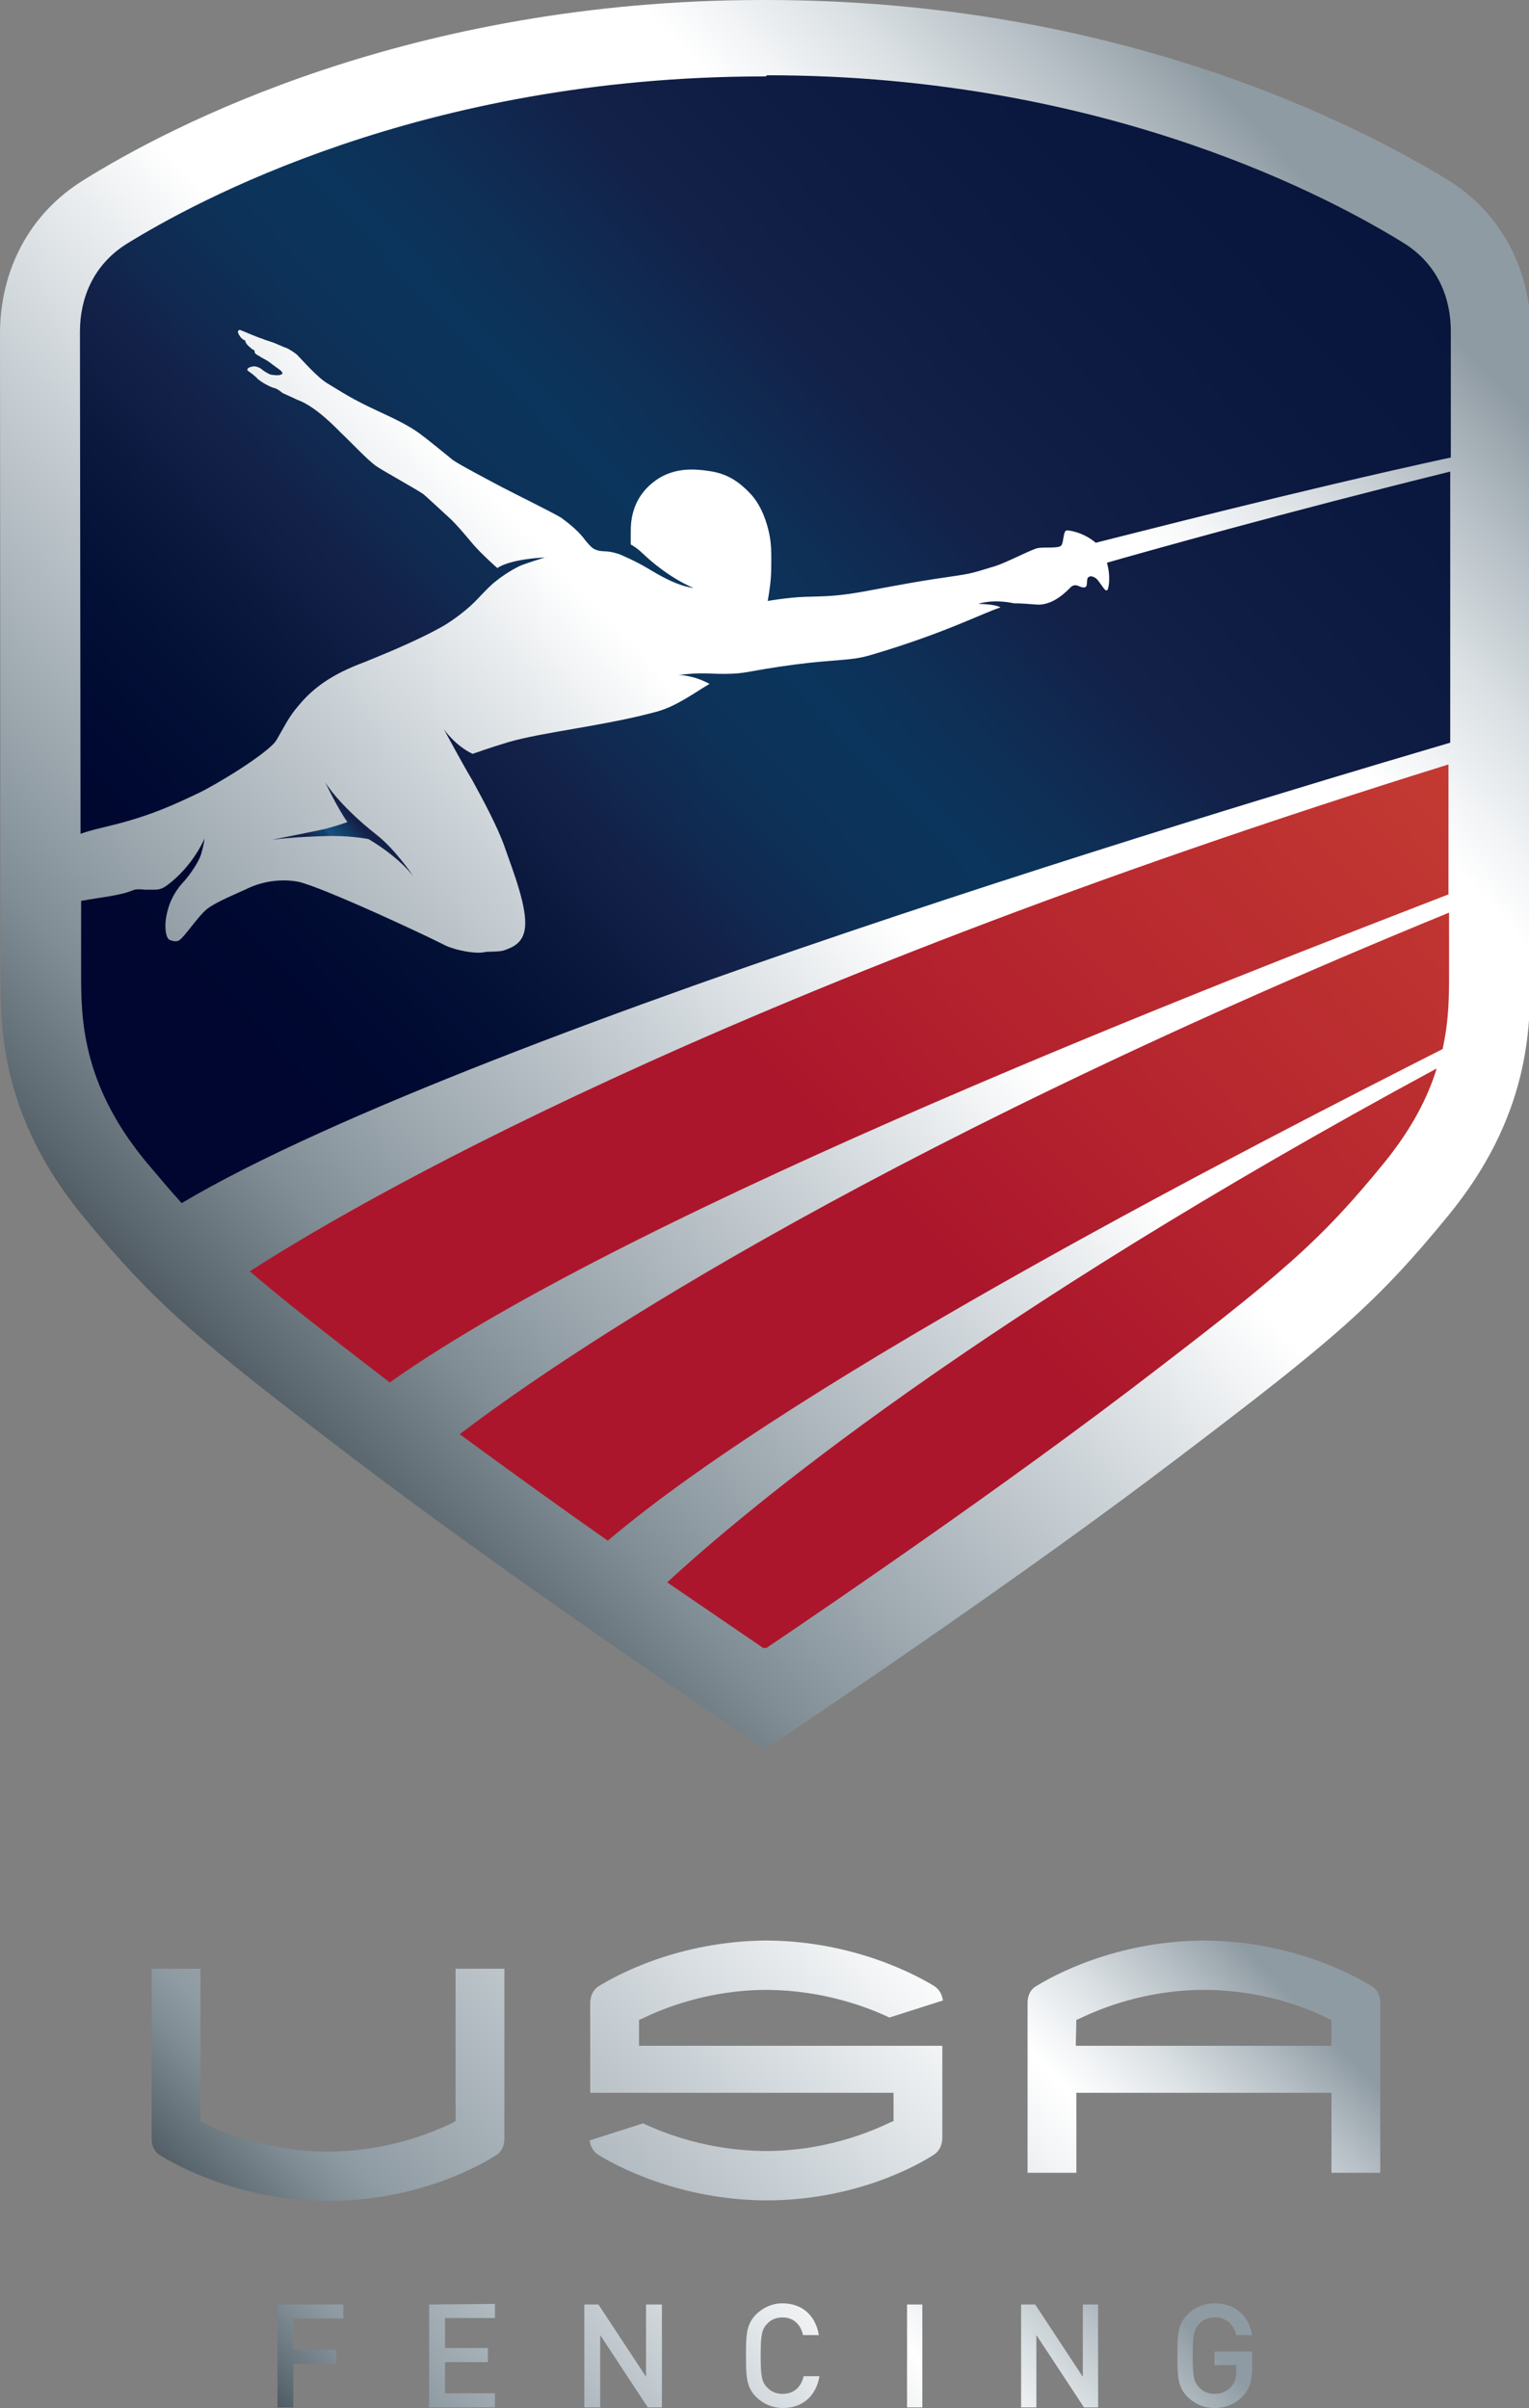 <?xml version="1.0" encoding="UTF-8"?>
<!DOCTYPE svg PUBLIC '-//W3C//DTD SVG 1.0//EN'
          'http://www.w3.org/TR/2001/REC-SVG-20010904/DTD/svg10.dtd'>
<svg height="409.5" viewBox="0 0 260.1 409.5" width="260.1" xmlns="http://www.w3.org/2000/svg" xmlns:xlink="http://www.w3.org/1999/xlink"
><rect x="0" y="0" width="260.1" height="409.5" fill="#808080" stroke="none"/><defs
  ><path d="M0 0h260.1v409.5H0z" id="a"
  /></defs
  ><clipPath id="b"
  ><use overflow="visible" xlink:href="#a"
  /></clipPath
  ><g clip-path="url(#b)"
  ><defs
    ><path d="M129.8 0C69.7 0 28.8 21.5 14.1 30.7 5.1 36.3 0 45.8 0 56.8c0 3.4.1 106.4.1 109.6 0 8.2 0 23.4 14 40.4 12.2 14.9 19.6 21.1 45.6 40.9 27.2 20.7 61.5 43.7 63 44.7l7.4 4.9h.1l.1.1 7.4-5c1.4-1 35.7-23.9 63-44.7 26.1-19.8 33.4-26 45.6-40.9 14-17 14-32.2 14-40.5 0-3.2.1-106.2.1-109.6 0-11-5.1-20.5-14.1-26.1-15-9.1-55.8-30.6-116-30.6h-.5z" id="c"
    /></defs
    ><clipPath id="d"
    ><use overflow="visible" xlink:href="#c"
    /></clipPath
    ><linearGradient gradientTransform="rotate(-44 -242203.19 -248505.284) scale(290.834)" gradientUnits="userSpaceOnUse" id="e" x1="-827.747" x2="-826.747" y1="339.369" y2="339.369"
    ><stop offset="0" stop-color="#515c64"
      /><stop offset=".019" stop-color="#5b676e"
      /><stop offset=".099" stop-color="#808d94"
      /><stop offset=".138" stop-color="#8f9ba3"
      /><stop offset=".352" stop-color="#d6dce0"
      /><stop offset=".463" stop-color="#fff"
      /><stop offset=".721" stop-color="#fff"
      /><stop offset=".754" stop-color="#f2f4f6"
      /><stop offset=".806" stop-color="#dae0e3"
      /><stop offset=".87" stop-color="#b7c0c6"
      /><stop offset=".934" stop-color="#8f9ba3"
      /><stop offset="1" stop-color="#8f9ba3"
    /></linearGradient
    ><path clip-path="url(#d)" d="M-148.6 143.5L134.6-130l274.1 283.9-283.2 273.4z" fill="url(#e)"
    /><g
    ><defs
      ><path d="M0 0h260.1v409.5H0z" id="f"
      /></defs
      ><clipPath id="g"
      ><use overflow="visible" xlink:href="#f"
      /></clipPath
      ><g clip-path="url(#g)"
      ><defs
        ><path d="M188.3 95.7c.7 2.4.3 4.6 0 4.7h-.2c-.4-.3-1.1-1.5-1.5-1.9-.4-.4-1.1-.7-1.5-.3-.4.4.1 1.7-.7 1.7-.3 0-.6-.1-.8-.2-.5-.2-.9-.3-1.4.1-.7.7-3.1 3.3-6 3-1.3-.1-2.5-.2-3.7-.2 0 0-3.3-.8-6.1.1 0 0 2.8 0 3.8.6-2.9.9-9.5 4.4-22.1 8.1-3.3 1-5.9.7-12.8 1.6-8.3 1.1-8.2 1.6-12.2 1.6-2.6 0-3.9-.3-7.7.2 0 0 2.3-.1 5.3 1.5-2.4 1.4-5.6 3.8-8.9 4.7-8.7 2.4-19.5 3.5-25.3 5.2-3 .9-6.1 2-6.1 2-3-1.4-4.9-4.2-4.9-4.2s3.4 6.3 4.8 8.6c1.7 3.1 4.3 7.9 5.5 11.3 1.7 4.8 3.9 10.5 3.5 13.9-.3 2.6-2.1 3.3-3.5 3.8-.8.3-2.8.2-3.3.3-1.4.4-5.3-.3-7.1-1.3-2.2-1.1-5.4-2.6-6.5-3.1-1.1-.5-13.3-6.2-17.9-7.5-3.4-.7-6.7 0-9.1 1.2-1.5.7-5.2 2.2-6.7 3.4s-3.7 4.6-4.7 5.3c-.6.4-1.5 0-1.7-.1-.5-.2-1.2-2.4 0-5.9.5-1.4 1.3-2.7 2.3-3.8.6-.6 2.5-3 3.1-4.8.5-1.7.6-2.7.6-2.7s-1.9 4.6-6.3 7.9c-.8.6-1.4.8-2.2.8h-1.6c-.9-.1-1.7-.1-2.1.1-2.1.9-5.5 1.2-8.8 1.8v12.2c0 7.5 0 18.7 10.9 32 2.2 2.6 4.2 5 6.2 7.2 50.7-30.1 202-74.2 215.8-78.3V80.2C219.1 87 194.2 94 188.3 95.7M130.1 13h-.2C71.7 13 32.8 34.5 21.5 41.5c-5.7 3.6-7.9 9.3-7.9 14.9 0 4.9.1 85.4.1 85.4 2-.7 3.1-.9 4.7-1.3 7.1-1.7 11.3-3.7 15.3-5.6 3-1.4 11.9-6.8 13.3-9 1.2-2 2.1-4 3.7-5.8 2.6-3.2 5.9-5.5 11.3-7.5 1.9-.8 8.6-3.4 13.5-6.2 1.7-1 4.2-2.9 5.6-4.4 1.7-1.8 2.6-2.7 3.3-3.2.7-.6 2.3-1.7 3.9-2.5.8-.4 4.4-1.5 4.4-1.5s-5.7.2-8.1 1.8c0 0-2.4-2.1-4-3.9-2.1-2.5-2.9-3.4-3.8-4.3-1.2-1.1-4-3.7-4.7-4.3-.7-.6-7.1-4.1-8.2-4.9-1.5-1.1-4.2-4-5.8-5.5-.9-.9-4.4-4.6-7.5-5.7 0 0-1.7-.8-2.4-1.1-.4-.2-.8-.7-1.5-.9-.9-.2-2.5-1.2-2.9-1.6-.4-.5-1.7-1.4-1.7-1.4-.2-.5.8-.7 1.2-.7.3 0 .8.2 1.1.4.2.2.9.7 1.6 1 .6.1 1.4.2 1.8 0 .3-.1.4-.3-.2-.8-.3-.2-1.5-1.1-1.9-1.4-.4-.3-1.3-.7-1.5-.9-.2-.1-.9-.4-.9-.8v-.2c-.1-.1-.3-.1-.5-.3-.2-.2-1-.7-1.1-1.4-.6-.2-1-.8-1.2-1.3-.1-.4.2-.5.3-.5.1 0 2.8 1.2 3.8 1.5.4.2 1.2.4 2 .7.9.4 1.9.8 2.4 1 .9.5 1.5 1 1.5 1 .8.8 3.5 3.9 5.2 4.9s3.4 2.2 6.9 3.9c3.5 1.7 6.8 3 9.4 5.1.2.1 4.4 3.5 5 4 .9.7 6.8 3.8 8.5 4.7 2.5 1.3 8 4 9.9 5.1 2.5 1.8 3.6 3.1 4.1 3.8 1.2 1.5 1.6 1.6 1.9 1.7.5.2.6.2 2.1.3.8.1 1.4.3 2 .5.4.2 2.4 1 4.6 2.3 1.2.7 3.4 2.1 5.8 2.9 1.2.4 2.1.5 2.1.5s-4.2-1.6-8.8-6c-.5-.5-1.3-1.1-1.9-1.4v-2.1c-.1-5 2.5-7.8 5-9.3 2.8-1.6 5.7-1.5 8.3-1.1 2.9.4 4.9 1.6 7 3.8 2.1 2.2 2.9 5.3 3.2 6.6.5 2.1.4 4.3.4 5.7 0 2.5-.3 4.2-.6 6 0 0 3.4-.6 6.3-.7 3.5-.1 4.9-.1 8.2-.6 3.3-.5 7.7-1.5 14.3-2.5 6.1-.9 5.2-.7 9.8-2.1 2-.6 6.5-3 7.4-3.1 1.1-.2 3.4.1 3.9-.4s.3-2.6 1-2.6c.6 0 2.9.4 4.9 2.1 6.1-1.5 33.7-8.7 60.4-14.5V56.3c0-5.6-2.2-11.3-7.9-14.9-11.3-7-50.1-28.6-108.4-28.6-.2.2-.3.2-.4.2" id="h"
        /></defs
        ><clipPath id="i"
        ><use overflow="visible" xlink:href="#h"
        /></clipPath
        ><linearGradient gradientTransform="rotate(-44 -219588.356 -225131.874) scale(263.575)" gradientUnits="userSpaceOnUse" id="j" x1="-827.618" x2="-826.618" y1="339.645" y2="339.645"
        ><stop offset="0" stop-color="#00062f"
          /><stop offset=".089" stop-color="#00062f"
          /><stop offset=".153" stop-color="#000931"
          /><stop offset=".223" stop-color="#031036"
          /><stop offset=".296" stop-color="#0c193f"
          /><stop offset=".351" stop-color="#132048"
          /><stop offset=".392" stop-color="#112950"
          /><stop offset=".457" stop-color="#0d3259"
          /><stop offset=".521" stop-color="#0b355c"
          /><stop offset=".587" stop-color="#0f2e55"
          /><stop offset=".675" stop-color="#132048"
          /><stop offset=".749" stop-color="#0f1c43"
          /><stop offset=".884" stop-color="#0a173e"
          /><stop offset="1" stop-color="#08153c"
        /></linearGradient
        ><path clip-path="url(#i)" d="M-82.3 105.6l216.5-209.1 208.3 215.8-216.4 209z" fill="url(#j)"
        /><g
        ><defs
          ><path d="M0 0h260.1v409.5H0z" id="k"
          /></defs
          ><clipPath id="l"
          ><use overflow="visible" xlink:href="#k"
          /></clipPath
          ><g clip-path="url(#l)"
          ><defs
            ><path d="M59.1 139.8s-2.5.9-4.4 1.3c-3.3.7-8.4 1.7-8.4 1.7 4-.5 8.5-.6 8.5-.6 4.6-.2 7.9.5 7.9.5 2.7 1.6 5.6 3.8 7.6 6.3 0 0-3-4.5-6.2-7-6.6-5.2-8.8-9-8.8-9s2.2 4.6 3.8 6.8" id="m"
            /></defs
            ><clipPath id="n"
            ><use overflow="visible" xlink:href="#m"
            /></clipPath
            ><linearGradient gradientTransform="rotate(-44 -11857.915 -10736.54) scale(13.53)" gradientUnits="userSpaceOnUse" id="o" x1="-802.073" x2="-801.073" y1="396.579" y2="396.579"
            ><stop offset="0" stop-color="#132048"
              /><stop offset=".338" stop-color="#132048"
              /><stop offset=".367" stop-color="#142850"
              /><stop offset=".427" stop-color="#13365f"
              /><stop offset=".481" stop-color="#103e68"
              /><stop offset=".525" stop-color="#0e416b"
              /><stop offset=".535" stop-color="#134673"
              /><stop offset=".547" stop-color="#174a79"
              /><stop offset=".56" stop-color="#194d7d"
              /><stop offset=".574" stop-color="#1a4e80"
              /><stop offset=".656" stop-color="#124571"
              /><stop offset=".7" stop-color="#0e416b"
              /><stop offset=".739" stop-color="#123a63"
              /><stop offset=".851" stop-color="#14274f"
              /><stop offset=".912" stop-color="#132048"
              /><stop offset="1" stop-color="#132048"
            /></linearGradient
            ><path clip-path="url(#n)" d="M38.2 140.7L58.6 121l19.6 20.3L57.8 161z" fill="url(#o)"
            /><g
            ><defs
              ><path d="M0 0h260.1v409.5H0z" id="p"
              /></defs
              ><clipPath id="q"
              ><use overflow="visible" xlink:href="#p"
              /></clipPath
              ><g clip-path="url(#q)"
              ><defs
                ><path d="M47.2 391.9v17.5h2.7V402h7.3v-2.4h-7.3v-5.3h8.5v-2.4H47.2zm25.8 0v17.5h11.2V407h-8.5v-5.3H83v-2.4h-7.3v-5.1h8.5v-2.4l-11.2.1zm36.9 0v12.3l-8.1-12.3h-2.4v17.5h2.7v-12.3l8.1 12.3h2.4v-17.5h-2.7zm44.4 17.5h2.6v-17.5h-2.6v17.5zm29.9-17.5v12.3l-8.1-12.3h-2.4v17.5h2.6v-12.3l8.1 12.3h2.4v-17.5h-2.6zm-55.6 1.7c-1.7 1.7-1.7 3.7-1.7 7s0 5.3 1.7 7c1.2 1.2 2.8 1.9 4.6 1.9 3.2 0 5.6-1.9 6.2-5.4h-2.7c-.4 1.8-1.6 3-3.6 3-1 0-2-.4-2.6-1.1-.9-.9-1.1-1.9-1.1-5.4 0-3.5.2-4.5 1.1-5.4.6-.7 1.5-1.1 2.6-1.1 1.9 0 3.1 1.2 3.5 3h2.7c-.6-3.5-3-5.4-6.2-5.4-1.7 0-3.3.7-4.5 1.9m73.4 0c-1.7 1.7-1.7 3.7-1.7 7s0 5.3 1.7 7c1.2 1.2 2.8 1.9 4.6 1.9 1.8 0 3.5-.6 4.8-2 1.2-1.2 1.6-2.7 1.6-4.9v-2.7h-6.4v2.3h3.7v1c0 1.1-.2 2-.9 2.7-.7.8-1.7 1.2-2.8 1.2-1 0-2-.4-2.6-1.1-.9-.9-1.1-1.9-1.1-5.4 0-3.5.2-4.5 1.1-5.4.6-.7 1.5-1.1 2.6-1.1 2 0 3.2 1.1 3.7 3h2.7c-.5-3-2.6-5.4-6.4-5.4-1.8 0-3.4.7-4.6 1.9" id="r"
                /></defs
                ><clipPath id="s"
                ><use overflow="visible" xlink:href="#r"
                /></clipPath
                ><linearGradient gradientTransform="rotate(-44 -107410.752 -109646.294) scale(128.983)" gradientUnits="userSpaceOnUse" id="t" x1="-826.176" x2="-825.176" y1="342.827" y2="342.827"
                ><stop offset="0" stop-color="#515c64"
                  /><stop offset=".019" stop-color="#5b676e"
                  /><stop offset=".099" stop-color="#808d94"
                  /><stop offset=".138" stop-color="#8f9ba3"
                  /><stop offset=".474" stop-color="#d6dce0"
                  /><stop offset=".648" stop-color="#fff"
                  /><stop offset=".692" stop-color="#f2f4f6"
                  /><stop offset=".761" stop-color="#dae0e3"
                  /><stop offset=".848" stop-color="#b7c0c6"
                  /><stop offset=".934" stop-color="#8f9ba3"
                  /><stop offset="1" stop-color="#8f9ba3"
                /></linearGradient
                ><path clip-path="url(#s)" d="M38.3 400.3l94.7-91.4 88.9 92-94.7 91.5z" fill="url(#t)"
                /><g
                ><defs
                  ><path d="M0 0h260.1v409.5H0z" id="u"
                  /></defs
                  ><clipPath id="v"
                  ><use overflow="visible" xlink:href="#u"
                  /></clipPath
                  ><g clip-path="url(#v)"
                  ><defs
                    ><path d="M113.5 269.1c9.8 6.7 16.4 11.2 16.4 11.2l.2-.1.2.1s34.9-23.4 62-44c25.7-19.6 32.1-25 43.2-38.6 4.7-5.8 7.4-11.1 8.9-16-78.3 42.3-117.4 74.9-130.9 87.4m-35.3-25.2c8.6 6.3 17.3 12.6 25.2 18.1 33.5-28.4 111.7-68.2 142-83.6 1.1-4.9 1.1-9.2 1.1-12.7v-10.5c-101.8 41.7-152.3 76.5-168.3 88.7m-35.7-27.7c5.7 4.9 13 10.6 23.8 18.9 42.2-29.9 144.5-69.2 180.1-83V130c-125.3 39-186.7 75.1-203.9 86.2" id="w"
                    /></defs
                    ><clipPath id="x"
                    ><use overflow="visible" xlink:href="#w"
                    /></clipPath
                    ><linearGradient gradientTransform="rotate(-44 -172153.992 -176335.247) scale(206.627)" gradientUnits="userSpaceOnUse" id="y" x1="-827.237" x2="-826.237" y1="340.449" y2="340.449"
                    ><stop offset="0" stop-color="#ac162c"
                      /><stop offset=".418" stop-color="#ac162c"
                      /><stop offset=".6" stop-color="#b4232e"
                      /><stop offset="1" stop-color="#c33a32"
                    /></linearGradient
                    ><path clip-path="url(#x)" d="M-32.6 202.5L148.1 28l173.5 179.7-180.7 174.4z" fill="url(#y)"
                    /><g
                    ><defs
                      ><path d="M0 0h260.1v409.5H0z" id="z"
                      /></defs
                      ><clipPath id="A"
                      ><use overflow="visible" xlink:href="#z"
                      /></clipPath
                      ><g clip-path="url(#A)"
                      ><defs
                        ><path d="M0 0h260.1v409.5H0z" id="B"
                        /></defs
                        ><clipPath id="C"
                        ><use overflow="visible" xlink:href="#B"
                        /></clipPath
                        ><g clip-path="url(#C)"
                        ><g opacity=".44"
                          ><defs
                            ><path d="M59.6 140.9h.1v.1h-.1z" id="D" opacity=".44"
                            /></defs
                            ><clipPath id="E"
                            ><use overflow="visible" xlink:href="#D"
                            /></clipPath
                            ><g clip-path="url(#E)"
                            ><clipPath id="G"
                              ><use overflow="visible" xlink:href="#F"
                              /></clipPath
                              ><linearGradient gradientTransform="rotate(-19 -370081.6 -597858.423) scale(259.983)" gradientUnits="userSpaceOnUse" id="H" x1="-826.403" x2="-825.403" y1="338.743" y2="338.743"
                              ><stop offset="0" stop-color="#171d37"
                                /><stop offset=".247" stop-color="#171d37"
                                /><stop offset=".326" stop-color="#191f3d"
                                /><stop offset=".374" stop-color="#1b2142"
                                /><stop offset=".962" stop-color="#003b71"
                                /><stop offset="1" stop-color="#003b71"
                              /></linearGradient
                              ><path clip-path="url(#G)" d="M59.6 140.9l.1-.1v.1h-.1z" fill="url(#H)"
                            /></g
                          ></g
                          ><defs
                          ><path d="M0 0h260.1v409.5H0z" id="I"
                          /></defs
                          ><clipPath id="J"
                          ><use overflow="visible" xlink:href="#I"
                          /></clipPath
                          ><g clip-path="url(#J)"
                          ><defs
                            ><path d="M59.6 140.9c.1 0 .1 0 0 0 .1 0 .1 0 0 0m.1 0" id="K"
                            /></defs
                            ><clipPath id="L"
                            ><use overflow="visible" xlink:href="#K"
                            /></clipPath
                            ><linearGradient gradientTransform="rotate(-19 -397239.294 -641964.921) scale(279.117)" gradientUnits="userSpaceOnUse" id="M" x1="-826.581" x2="-825.581" y1="338.589" y2="338.589"
                            ><stop offset="0" stop-color="#515c64"
                              /><stop offset=".033" stop-color="#5b676e"
                              /><stop offset=".167" stop-color="#808d94"
                              /><stop offset=".233" stop-color="#8f9ba3"
                              /><stop offset=".473" stop-color="#d6dce0"
                              /><stop offset=".597" stop-color="#fff"
                              /><stop offset=".739" stop-color="#fff"
                              /><stop offset=".771" stop-color="#f2f4f6"
                              /><stop offset=".822" stop-color="#dae0e3"
                              /><stop offset=".886" stop-color="#b7c0c6"
                              /><stop offset=".95" stop-color="#8f9ba3"
                              /><stop offset="1" stop-color="#8f9ba3"
                            /></linearGradient
                            ><path clip-path="url(#L)" d="M59.6 140.9l.1-.1v.1h-.1z" fill="url(#M)"
                            /><g
                            ><defs
                              ><path d="M0 0h260.1v409.5H0z" id="N"
                              /></defs
                              ><clipPath id="O"
                              ><use overflow="visible" xlink:href="#N"
                              /></clipPath
                              ><g clip-path="url(#O)"
                              ><defs
                                ><path d="M0 0h260.1v409.5H0z" id="P"
                                /></defs
                                ><clipPath id="Q"
                                ><use overflow="visible" xlink:href="#P"
                                /></clipPath
                                ><g clip-path="url(#Q)"
                                ><g opacity=".44"
                                  ><clipPath id="R"
                                    ><use overflow="visible" xlink:href="#SVGID_44_"
                                    /></clipPath
                                    ><g clip-path="url(#R)"
                                    ><defs
                                      ><path d="M59.6 140.9c0 .1 0 .1 0 0" id="S"
                                      /></defs
                                      ><clipPath id="T"
                                      ><use overflow="visible" xlink:href="#S"
                                      /></clipPath
                                      ><linearGradient gradientTransform="rotate(-19 -370081.6 -597858.423) scale(259.983)" gradientUnits="userSpaceOnUse" id="U" x1="-826.193" x2="-826.193" y1="338.743" y2="338.743"
                                      ><stop offset="0" stop-color="#171d37"
                                        /><stop offset=".247" stop-color="#171d37"
                                        /><stop offset=".326" stop-color="#191f3d"
                                        /><stop offset=".374" stop-color="#1b2142"
                                        /><stop offset=".962" stop-color="#003b71"
                                        /><stop offset="1" stop-color="#003b71"
                                      /></linearGradient
                                      ><path clip-path="url(#T)" d="M59.5 140.9h.1l.1.1h-.1z" fill="url(#U)"
                                    /></g
                                  ></g
                                  ><defs
                                  ><path d="M0 0h260.1v409.5H0z" id="V"
                                  /></defs
                                  ><clipPath id="W"
                                  ><use overflow="visible" xlink:href="#V"
                                  /></clipPath
                                  ><g clip-path="url(#W)"
                                  ><defs
                                    ><path d="M59.6 140.9c0 .1 0 .1 0 0" id="X"
                                    /></defs
                                    ><clipPath id="Y"
                                    ><use overflow="visible" xlink:href="#X"
                                    /></clipPath
                                    ><linearGradient gradientTransform="rotate(-19 -397239.294 -641964.921) scale(279.117)" gradientUnits="userSpaceOnUse" id="Z" x1="-826.3" x2="-826.3" y1="338.589" y2="338.589"
                                    ><stop offset="0" stop-color="#515c64"
                                      /><stop offset=".033" stop-color="#5b676e"
                                      /><stop offset=".167" stop-color="#808d94"
                                      /><stop offset=".233" stop-color="#8f9ba3"
                                      /><stop offset=".473" stop-color="#d6dce0"
                                      /><stop offset=".597" stop-color="#fff"
                                      /><stop offset=".739" stop-color="#fff"
                                      /><stop offset=".771" stop-color="#f2f4f6"
                                      /><stop offset=".822" stop-color="#dae0e3"
                                      /><stop offset=".886" stop-color="#b7c0c6"
                                      /><stop offset=".95" stop-color="#8f9ba3"
                                      /><stop offset="1" stop-color="#8f9ba3"
                                    /></linearGradient
                                    ><path clip-path="url(#Y)" d="M59.5 140.9h.1l.1.1h-.1z" fill="url(#Z)"
                                    /><g
                                    ><defs
                                      ><path d="M0 0h260.1v409.5H0z" id="aa"
                                      /></defs
                                      ><clipPath id="ab"
                                      ><use overflow="visible" xlink:href="#aa"
                                      /></clipPath
                                      ><g clip-path="url(#ab)"
                                      ><defs
                                        ><path d="M77.5 334.7v26l-.5.3c-3.7 1.8-11.4 4.9-21.2 4.9-9.8 0-17.5-3-21.2-4.9l-.5-.2v-26h-8.3v28.8c0 .1-.1 2 1.4 2.9 2.9 1.8 13.5 7.7 28.6 7.8 15 0 25.7-5.9 28.6-7.8 1.5-.9 1.4-2.8 1.4-2.9v-28.8h-8.3zm105.6 8.8l.5-.2c3.7-1.8 11.4-4.9 21.2-4.9 9.8 0 17.5 3 21.2 4.9l.5.2v4.4H183l.1-4.4zm-6.9-5.7c-1.5.9-1.4 2.8-1.4 2.9v28.8h8.3v-13.6h43.4v13.6h8.3v-28.8c0-.1.1-2-1.4-2.9-2.9-1.8-13.5-7.7-28.6-7.8-15.1.1-25.7 6-28.6 7.8m-74.4 0c-1.5 1-1.4 2.9-1.4 2.9v15.2H152v4.8l-.5.2c-3.7 1.8-11.4 4.9-21.2 4.9h-.3c-9.4-.1-16.8-2.9-20.6-4.7l-9.1 2.9c.1.7.4 1.7 1.4 2.4 2.9 1.8 13.6 7.7 28.6 7.8 15.1 0 25.7-5.9 28.6-7.8 1.5-1 1.4-2.9 1.4-2.9v-15.6h-51.6v-4.4l.5-.2c3.7-1.8 11.4-4.9 21.2-4.9h.3c9.4.1 16.8 2.9 20.6 4.7l9.1-2.9c-.1-.7-.4-1.7-1.4-2.4-2.9-1.8-13.6-7.7-28.6-7.8-15.1.1-25.7 6-28.6 7.8" id="ac"
                                        /></defs
                                        ><clipPath id="ad"
                                        ><use overflow="visible" xlink:href="#ac"
                                        /></clipPath
                                        ><linearGradient gradientTransform="rotate(-44 -140173.032 -143414.839) scale(168.353)" gradientUnits="userSpaceOnUse" id="ae" x1="-826.836" x2="-825.836" y1="341.338" y2="341.338"
                                        ><stop offset="0" stop-color="#515c64"
                                          /><stop offset=".019" stop-color="#5b676e"
                                          /><stop offset=".099" stop-color="#808d94"
                                          /><stop offset=".138" stop-color="#8f9ba3"
                                          /><stop offset=".513" stop-color="#d6dce0"
                                          /><stop offset=".707" stop-color="#fff"
                                          /><stop offset=".742" stop-color="#f2f4f6"
                                          /><stop offset=".797" stop-color="#dae0e3"
                                          /><stop offset=".865" stop-color="#b7c0c6"
                                          /><stop offset=".934" stop-color="#8f9ba3"
                                          /><stop offset="1" stop-color="#8f9ba3"
                                        /></linearGradient
                                        ><path clip-path="url(#ad)" d="M3.6 351.4l130.3-125.9 123 127.4-130.3 125.8z" fill="url(#ae)"
                                        /><g
                                        ><defs
                                          ><path d="M0 0h260.1v409.5H0z" id="af"
                                          /></defs
                                          ><clipPath id="ag"
                                          ><use overflow="visible" xlink:href="#af"
                                          /></clipPath
                                          ><g clip-path="url(#ag)"
                                          ><clipPath id="ai"
                                            ><use overflow="visible" xlink:href="#ah"
                                            /></clipPath
                                            ><linearGradient gradientTransform="rotate(-19 -409249.22 -661481.207) scale(287.577)" gradientUnits="userSpaceOnUse" id="aj" x1="-826.653" x2="-825.653" y1="338.527" y2="338.527"
                                            ><stop offset="0" stop-color="#515c64"
                                              /><stop offset=".033" stop-color="#5b676e"
                                              /><stop offset=".167" stop-color="#808d94"
                                              /><stop offset=".233" stop-color="#8f9ba3"
                                              /><stop offset=".473" stop-color="#d6dce0"
                                              /><stop offset=".597" stop-color="#fff"
                                              /><stop offset=".739" stop-color="#fff"
                                              /><stop offset=".771" stop-color="#f2f4f6"
                                              /><stop offset=".822" stop-color="#dae0e3"
                                              /><stop offset=".886" stop-color="#b7c0c6"
                                              /><stop offset=".95" stop-color="#8f9ba3"
                                              /><stop offset="1" stop-color="#8f9ba3"
                                            /></linearGradient
                                            ><path clip-path="url(#ai)" d="M57.4 141.2h.1v.1z" fill="url(#aj)"
                                            /><g
                                            ><defs
                                              ><path d="M0 0h260.1v409.5H0z" id="ak"
                                              /></defs
                                            ></g
                                            ><g
                                            ><defs
                                              ><path d="M57.5 141.3c-.1.1-.1.1 0 0" id="al"
                                              /></defs
                                              ><clipPath id="am"
                                              ><use overflow="visible" xlink:href="#al"
                                              /></clipPath
                                              ><linearGradient gradientTransform="rotate(-19 -409249.22 -661481.207) scale(287.577)" gradientUnits="userSpaceOnUse" id="an" x1="-826.372" x2="-826.372" y1="338.527" y2="338.527"
                                              ><stop offset="0" stop-color="#515c64"
                                                /><stop offset=".033" stop-color="#5b676e"
                                                /><stop offset=".167" stop-color="#808d94"
                                                /><stop offset=".233" stop-color="#8f9ba3"
                                                /><stop offset=".473" stop-color="#d6dce0"
                                                /><stop offset=".597" stop-color="#fff"
                                                /><stop offset=".739" stop-color="#fff"
                                                /><stop offset=".771" stop-color="#f2f4f6"
                                                /><stop offset=".822" stop-color="#dae0e3"
                                                /><stop offset=".886" stop-color="#b7c0c6"
                                                /><stop offset=".95" stop-color="#8f9ba3"
                                                /><stop offset="1" stop-color="#8f9ba3"
                                              /></linearGradient
                                              ><path clip-path="url(#am)" d="M57.4 141.3h.1v.1h-.1z" fill="url(#an)"
                                            /></g
                                          ></g
                                        ></g
                                      ></g
                                    ></g
                                  ></g
                                ></g
                              ></g
                            ></g
                          ></g
                        ></g
                      ></g
                    ></g
                  ></g
                ></g
              ></g
            ></g
          ></g
        ></g
      ></g
    ></g
  ></g
  ><path d="M0 0h260.1v409.5H0z" fill="none"
  /><path d="M0 0h260.1v409.5H0z" fill="none"
  /><path d="M0 0h260.1v409.5H0z" fill="none"
  /><path d="M0 0h260.1v409.5H0z" fill="none"
/></svg
>

